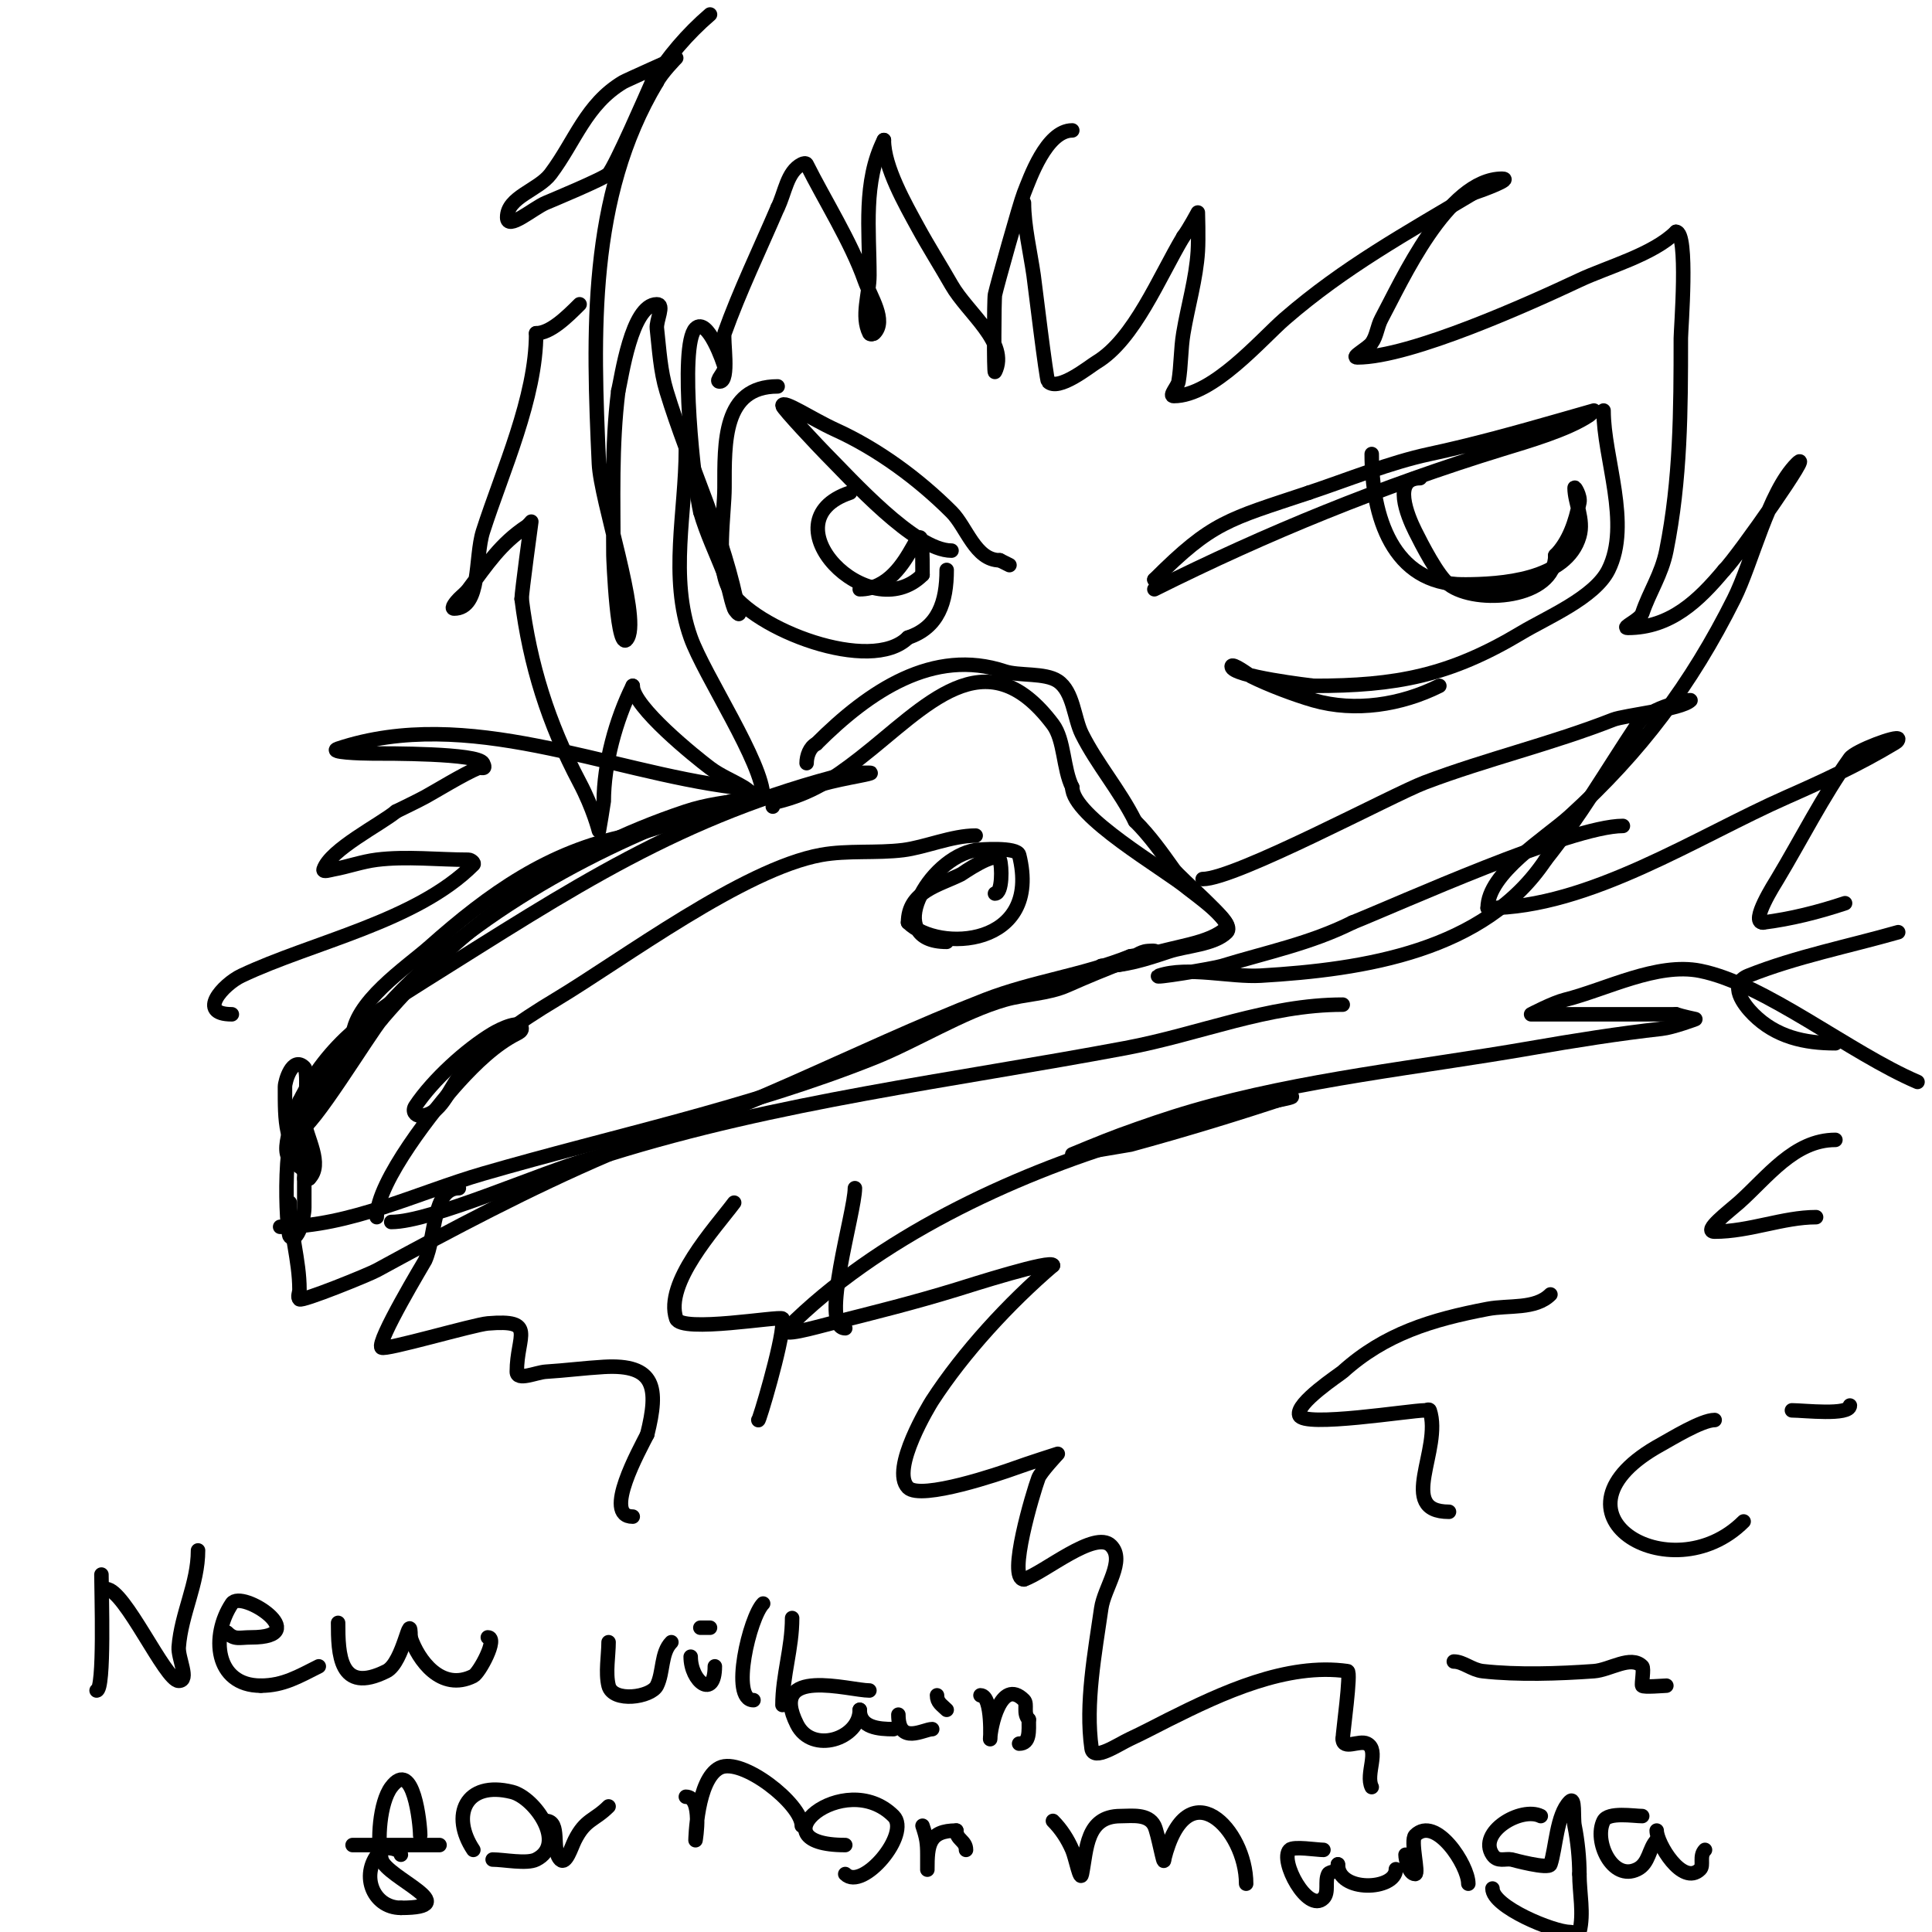 <svg viewBox='0 0 400 400' version='1.1' xmlns='http://www.w3.org/2000/svg' xmlns:xlink='http://www.w3.org/1999/xlink'><g fill='none' stroke='#000000' stroke-width='3' stroke-linecap='round' stroke-linejoin='round'><path d='M62,233c0,-6.528 10.898,-15.873 15,-21c15.768,-19.71 43.318,-35.388 67,-44c4.197,-1.526 9.119,-1.06 13,-3'/><path d='M157,165c0.667,0 1.333,0 2,0c1,0 -2.01,-0.141 -3,0c-1.683,0.24 -3.372,0.512 -5,1c-6.945,2.083 -13.868,5.574 -21,7c-16.258,3.252 -28.518,11.905 -41,23c-4.752,4.224 -16,11.636 -16,19'/><path d='M73,215c-3.166,3.166 -5.199,8.266 -8,12c-0.176,0.235 -3.954,7 -3,7c2.356,0 14.507,-20.091 17,-23'/><path d='M79,211c17.354,-20.246 37.557,-34.519 63,-43c8.459,-2.82 17.423,-2.141 26,-5c2.579,-0.86 5.344,-1.469 8,-2c1.348,-0.27 5.374,-1 4,-1c-1.333,0 -2.667,0 -4,0'/><path d='M176,160c-35.325,8.831 -57.828,24.143 -88,43c-11.245,7.028 -19.936,12.872 -26,25'/><path d='M62,228c0,1.016 -4.345,9.655 -2,12c0.965,0.965 4,2.554 4,4'/><path d='M64,244c2.992,-2.992 -0.61,-8.494 -1,-12c-0.092,-0.826 1.004,-9.996 0,-11c-2.437,-2.437 -4,2.839 -4,4c0,7.411 -0.114,11.886 5,17'/><path d='M63,231c-4.954,0 -3.738,24.262 -3,25c1.581,1.581 3,-3.764 3,-6c0,-2 0,-4 0,-6'/><path d='M63,244c0,-5 0,-10 0,-15'/><path d='M58,254c14.331,0 28.484,-7.076 42,-11c26.884,-7.805 54.964,-13.585 81,-24c8.46,-3.384 18.342,-9.526 27,-12c4.276,-1.222 8.936,-1.194 13,-3c3.969,-1.764 7.982,-3.393 12,-5c1.384,-0.554 2.554,-1.638 4,-2c0.647,-0.162 2.632,-0.211 2,0c-1.612,0.537 -3.333,0.667 -5,1'/><path d='M234,198c-9.753,3.901 -20.232,5.201 -30,9c-27.58,10.726 -53.405,25.201 -82,33c-9.752,2.66 -32.712,13 -41,13'/><path d='M160,167c0,-0.471 0.543,-0.886 1,-1c6.829,-1.707 11.25,-4.527 17,-9c13.517,-10.513 25.987,-25.684 40,-7c2.402,3.202 2.085,9.171 4,13'/><path d='M222,163c0,6.066 19.057,16.881 24,21c1.114,0.928 9.937,7.063 8,9c-2.593,2.593 -8.446,2.815 -12,4c-4.925,1.642 -9.084,3 -14,3'/><path d='M228,200c4.027,0 5.349,-0.631 9,-2c5.708,-2.14 13.459,-2.459 17,-6c1.116,-1.116 -9.704,-10.186 -11,-12c-2.554,-3.576 -4.9,-6.9 -8,-10'/><path d='M235,170c-3.218,-6.435 -7.889,-11.778 -11,-18c-1.658,-3.316 -1.741,-8.827 -5,-11c-2.638,-1.759 -8.074,-1.025 -11,-2c-14.752,-4.917 -28.045,4.045 -39,15'/><path d='M169,154c-1.333,0.667 -2,2.509 -2,4'/><path d='M239,122c23.39,-11.695 47.113,-21.342 72,-29c5.252,-1.616 13.419,-3.946 18,-7c0.392,-0.261 1,-1 1,-1c0,0 -6.565,1.876 -7,2c-8.984,2.567 -17.904,5.051 -27,7c-8.292,1.777 -16.909,5.303 -25,8'/><path d='M271,102c-16.796,5.599 -19.969,5.969 -32,18'/><path d='M239,120c0.333,0 0.667,0 1,0'/><path d='M332,85c0,9.824 5.769,23.462 1,33c-2.871,5.743 -12.746,9.848 -18,13c-14.882,8.929 -25.958,11 -43,11'/><path d='M272,142c-0.364,-0.052 -17,-1.957 -17,-4c0,-0.947 3.734,1.867 4,2c3.617,1.808 9.121,3.892 13,5c8.553,2.444 18.096,0.952 26,-3'/><path d='M294,99c-5.79,0 -2.62,7.759 -1,11c1.264,2.528 4.679,9.259 7,11c5.663,4.247 22,2.949 22,-6'/><path d='M322,115c2.86,-2.86 4.206,-7.029 5,-11c0.26,-1.302 -1,-3.362 -1,-3c0,3.045 1.995,6.519 1,10c-2.605,9.118 -16.271,10 -24,10'/><path d='M303,121c-14.756,0 -19,-14.224 -19,-27'/><path d='M197,114c-7.615,0 -20.968,-14.968 -26,-20c-1.088,-1.088 -9,-9.469 -9,-10c0,-1.367 6.102,2.774 11,5c8.658,3.935 17.086,10.086 24,17c3.139,3.139 4.929,10 10,10'/><path d='M207,116l2,1'/><path d='M161,80c-11.35,0 -11,11.649 -11,21c0,5.218 -1.836,16.273 1,21c4.937,8.228 29.326,17.674 37,10'/><path d='M188,132c6.27,-2.09 8,-7.373 8,-14'/><path d='M176,102c-17.646,5.882 3.928,28.072 15,17'/><path d='M191,119c0,-19.027 -1.24,3 -13,3'/><path d='M78,252c0,-7.404 12.191,-22.71 17,-28c3.483,-3.832 7.608,-7.804 12,-10c0.422,-0.211 1,-0.529 1,-1c0,-2.028 -4.261,-0.043 -6,1c-5.423,3.254 -12.363,9.545 -16,15c-0.72,1.08 0.01,2 1,2'/><path d='M87,231c4.265,0 5.951,-5.496 8,-8c5.445,-6.656 12.72,-11.632 20,-16c13.985,-8.391 38.89,-27.071 55,-30c5.447,-0.99 11.512,-0.314 17,-1c4.525,-0.566 10.113,-3 15,-3'/><path d='M196,195c-13.458,0 -3.877,-17.354 6,-19c0.776,-0.129 8.576,-0.698 9,1c4.804,19.216 -16.811,20.189 -23,14'/><path d='M188,191c0,-6.481 6.375,-7.688 11,-10c0.083,-0.041 7.298,-5.105 8,-3c0.46,1.379 0.584,7 -1,7'/><path d='M212,42c0,4.735 1.33,10.308 2,15c0.197,1.381 2.629,21.629 3,22c2.123,2.123 8.581,-3.148 10,-4c7.84,-4.704 13.036,-17.727 18,-26'/><path d='M245,49c1.166,-1.555 3,-5 3,-5c0,0 0.166,5.339 0,8c-0.359,5.743 -2.054,11.324 -3,17c-0.551,3.304 -0.449,6.696 -1,10c-0.173,1.04 -2.054,3 -1,3c8.14,0 18.152,-11.799 23,-16c12.405,-10.751 25.099,-17.66 39,-26'/><path d='M305,40c2.121,-0.707 8.236,-3 6,-3c-11.379,0 -20.845,21.284 -25,29c-0.851,1.58 -0.957,3.539 -2,5c-0.822,1.151 -4.414,3 -3,3c11.068,0 36.018,-11.303 46,-16c5.762,-2.712 15.284,-5.284 20,-10'/><path d='M347,48c2.63,0 1,20.237 1,22c0,14.956 -0.055,29.274 -3,44c-0.994,4.969 -3.511,8.534 -5,13c-0.447,1.342 -4.414,3 -3,3c8.872,0 14.731,-5.677 20,-12'/><path d='M357,118c2.853,-2.853 19.046,-26.046 15,-22c-5.928,5.928 -9.195,20.389 -13,28c-8.871,17.742 -19.313,31.648 -34,45c-4.858,4.416 -17,11.753 -17,19'/><path d='M308,188c21.007,0 43.471,-14.847 62,-23c7.462,-3.283 14.995,-6.797 22,-11c0.404,-0.243 1,-0.529 1,-1c0,-0.851 -8.881,2.433 -10,4c-5.552,7.773 -10.082,16.804 -15,25c-0.511,0.852 -5.732,9 -3,9'/><path d='M365,191c5.776,-0.722 11.477,-2.159 17,-4'/><path d='M222,27c-5.362,0 -8.814,10.035 -10,13c-0.85,2.125 -5.625,19.218 -6,21c-0.2,0.951 -0.246,16.492 0,16c3,-6 -5.672,-12.176 -9,-18c-2.298,-4.021 -4.783,-7.935 -7,-12c-2.469,-4.527 -7,-12.426 -7,-18'/><path d='M183,29c-4.337,8.674 -3,18.65 -3,28c0,4 -1.789,8.422 0,12c0.149,0.298 0.764,0.236 1,0c2.635,-2.635 -0.76,-7.486 -2,-11c-2.774,-7.859 -8.273,-16.547 -12,-24c-0.149,-0.298 -0.702,-0.149 -1,0c-3.07,1.535 -3.465,5.93 -5,9'/><path d='M161,43c-3.643,8.5 -7.908,17.342 -11,26c-0.403,1.129 1.127,10 -1,10c-1.054,0 1.173,-1.96 1,-3c-0.124,-0.746 -3.508,-10.492 -6,-8c-3.504,3.504 -0.233,33.067 1,38'/><path d='M145,106c1.275,4.464 3.333,8.667 5,13c0.871,2.265 1.148,4.728 2,7c0.166,0.441 1.084,1.464 1,1c-2.916,-16.037 -10.298,-30.552 -15,-46c-1.277,-4.194 -1.516,-8.643 -2,-13c-0.184,-1.656 1.667,-5 0,-5c-5.284,0 -7.352,15.408 -8,18'/><path d='M128,81c-1.413,11.304 -1,22.618 -1,34c0,0.307 0.796,21.409 3,17c2.44,-4.88 -5.654,-28.382 -6,-36c-1.221,-26.864 -2.266,-55.224 12,-79'/><path d='M136,17c0.955,-1.909 4,-5 4,-5c0,0 -10.439,4.664 -11,5c-7.719,4.632 -9.876,12.168 -15,19c-2.546,3.394 -9,4.757 -9,9c0,2.848 5.382,-1.878 8,-3c0.556,-0.238 12.216,-5.073 13,-6c1.514,-1.789 7.851,-16.414 9,-19'/><path d='M135,17c3.258,-5.212 7.333,-10 12,-14'/><path d='M249,182c6.826,0 39.398,-17.502 46,-20c12.816,-4.849 26.246,-7.989 39,-13c2.306,-0.906 14.124,-2.124 16,-4c0.289,-0.289 -8.509,1.264 -11,5c-6.339,9.508 -11.851,19.064 -19,28'/><path d='M320,178c-12.612,18.919 -37.525,22.737 -59,24c-6.155,0.362 -15.087,-1.971 -21,0c-2.236,0.745 11.142,-1.428 13,-2c9.229,-2.84 18.291,-4.645 27,-9'/><path d='M280,191c9.491,-3.796 45.218,-20 56,-20'/><path d='M397,224c-14.104,-6.044 -31.598,-20.32 -45,-23c-8.915,-1.783 -19.491,3.873 -28,6c-2.463,0.616 -7,3 -7,3c0,0 3.333,0 5,0c4,0 8,0 12,0c4.333,0 8.667,0 13,0'/><path d='M347,210c1.304,0.435 4,1 4,1c0,0 -4.588,1.732 -7,2c-8.769,0.974 -18.122,2.456 -27,4c-23.199,4.035 -47.357,6.426 -70,13c-5.061,1.469 -10.047,3.199 -15,5c-3.374,1.227 -10,4 -10,4c0,0 11.829,-1.953 12,-2c11.174,-3.047 22.149,-6.383 33,-10'/><path d='M267,227c2.951,0 -8.711,1.928 -9,2c-8.112,2.028 -16.003,4.601 -24,7c-24.858,7.457 -52.44,20.44 -71,39c-2.134,2.134 6.072,-0.268 9,-1c8.707,-2.177 17.422,-4.361 26,-7c2.718,-0.836 20,-6.38 20,-5'/><path d='M218,262c-9.09,7.792 -18.463,17.942 -25,28c-0.391,0.601 -8.771,14.229 -5,18c2.672,2.672 19.261,-3.004 22,-4c2.972,-1.081 9,-3 9,-3c0,0 -3.534,3.758 -4,5c-1.101,2.937 -6.495,21 -3,21'/><path d='M212,327c4.242,-1.414 14.711,-10.289 18,-7c3.1,3.1 -1.38,8.66 -2,13c-1.313,9.192 -3.322,19.745 -2,29c0.389,2.721 5.504,-0.848 8,-2c2.707,-1.249 5.333,-2.667 8,-4c10.877,-5.439 24.397,-11.8 37,-10c0.791,0.113 -1,12.815 -1,14'/><path d='M278,360c0,2.406 3.415,0.207 5,1c2.7,1.35 -0.35,6.3 1,9'/><path d='M321,268c-3.145,3.145 -8.631,2.168 -13,3c-11.629,2.215 -21.278,5.15 -30,13c-0.643,0.578 -9.816,6.553 -9,9c0.868,2.604 22.978,-1 26,-1c0.333,0 0.895,-0.316 1,0c2.675,8.026 -6.948,21 4,21'/><path d='M380,236c-8.567,0 -14.097,7.753 -20,13c-1.946,1.73 -7.603,6 -5,6c7.183,0 14.18,-3 21,-3'/><path d='M380,216c-6.412,0 -12.311,-1.311 -17,-6c-1.872,-1.872 -5.35,-6.26 -1,-8c9.815,-3.926 20.806,-6.087 31,-9'/><path d='M60,249c0,5.998 2,11.852 2,18c0,0.667 -0.471,1.529 0,2c0.516,0.516 14.284,-5.064 16,-6c15.67,-8.547 31.495,-16.926 48,-24'/><path d='M126,239c35.25,-11.016 70.847,-15.221 107,-22c15.515,-2.909 29.43,-9 45,-9'/><path d='M142,93c0,12.966 -3.479,26.46 1,39c2.779,7.781 15,26.038 15,33c0,1.491 -2.722,-1.233 -4,-2c-2.304,-1.383 -4.85,-2.388 -7,-4c-2.944,-2.208 -16,-12.693 -16,-17'/><path d='M131,142c-3.478,6.955 -6,16.145 -6,24c0,0.181 -1,6 -1,6c0,0 -1.154,-4.625 -4,-10c-6.474,-12.228 -10.296,-24.366 -12,-38'/><path d='M108,124c0,-1.364 2,-16 2,-16c0,0 -0.608,0.739 -1,1c-5.391,3.594 -8.095,7.793 -12,13c-0.566,0.754 -1.333,1.333 -2,2c-0.527,0.527 -1.745,2 -1,2c5.696,0 4.257,-10.577 6,-16c4.056,-12.619 11,-27.646 11,-41'/><path d='M111,69c2.935,0 6.336,-3.336 9,-6'/><path d='M355,294c-2.695,0 -9.103,3.965 -11,5c-25.908,14.132 1.906,31.094 17,16'/><path d='M301,344c1.934,0 3.729,1.748 6,2c7.25,0.806 15.736,0.519 23,0c3.341,-0.239 7.631,-3.369 10,-1c0.421,0.421 -0.183,3.634 0,4c0.193,0.385 4.552,0 5,0'/><path d='M371,292c2.391,0 12,1.132 12,-1'/><path d='M152,163c-26.384,-3.298 -55.19,-16.937 -82,-8c-2.236,0.745 4.643,1 7,1c3.167,0 21.961,-0.078 23,2c0.778,1.556 -0.444,0.778 -1,1c-2.874,1.15 -9.069,4.96 -11,6c-1.969,1.06 -4,2 -6,3'/><path d='M82,168c-3.151,2.625 -13.628,7.884 -15,12c-0.211,0.632 1.344,0.119 2,0c3.024,-0.55 5.951,-1.619 9,-2c6.138,-0.767 12.814,0 19,0c0.471,0 1.333,0.667 1,1c-11.808,11.808 -33.29,16.032 -48,23c-3.809,1.804 -9.385,8 -2,8'/><path d='M95,246c-5.518,0 -4.717,9.977 -7,15c-0.09,0.199 -10.141,16.859 -9,18c0.667,0.667 19.101,-4.758 22,-5c10.233,-0.853 6,2.475 6,10c0,2 4.004,0.125 6,0c4.006,-0.25 7.993,-0.764 12,-1c10.713,-0.63 11.415,4.341 9,14'/><path d='M134,297c-1.547,3.094 -9.33,17 -3,17'/><path d='M152,249c-4.02,5.361 -14.461,16.618 -12,24c1.008,3.024 21.41,-0.59 22,0c0.236,0.236 0,0.667 0,1c0,4.118 -5,20.821 -5,20'/><path d='M177,246c0,4.946 -7.381,29 -2,29'/><path d='M20,350c1.687,0 1,-20.394 1,-24'/><path d='M21,326'/><path d='M22,329c3.773,0 12.25,19 15,19c2.333,0 -0.179,-4.674 0,-7c0.537,-6.979 4,-13.065 4,-20'/><path d='M47,338c1.587,1.587 2.53,1 5,1c13.146,0 -1.968,-10.049 -4,-7c-4.406,6.609 -3.539,17 6,17'/><path d='M54,349c4.671,0 7.88,-1.94 12,-4'/><path d='M70,336c0,6.349 0.199,14.9 10,10c3.634,-1.817 5,-13.27 5,-7'/><path d='M85,339c1.549,4.647 6.323,11.339 13,8c1.23,-0.615 5.199,-8 3,-8'/><path d='M126,340c0,2.704 -0.668,6.327 0,9c0.889,3.558 8.787,2.425 10,0c1.378,-2.756 0.808,-6.808 3,-9'/><path d='M143,343c0,5.165 5,8.98 5,2'/><path d='M147,337c-0.667,0 -1.333,0 -2,0'/><path d='M158,332c-2.781,2.781 -6.89,20 -2,20'/><path d='M164,335c0,6.267 -2,11.896 -2,18'/><path d='M180,350c-4.102,0 -21.071,-5.141 -15,7c3.126,6.252 13,3.025 13,-3'/><path d='M178,354c0,3.69 3.907,4 7,4'/><path d='M186,355c0,6.407 5.226,3 7,3'/><path d='M190,351'/><path d='M194,351c0,1.503 0.972,1.972 2,3'/><path d='M203,351c2.586,0 2,10.082 2,9c0,-2.08 2.141,-12.859 7,-8c0.82,0.82 -0.256,2.744 1,4'/><path d='M213,356c0,2.384 0.298,5 -2,5'/><path d='M87,380c0,-2.319 -1.401,-16.132 -6,-10c-2.404,3.205 -2.946,11.214 -2,15c0.928,3.714 17.661,10 4,10'/><path d='M83,395c-5.95,0 -8.7,-7.3 -4,-12c0.806,-0.806 4,-0.234 4,1'/><path d='M73,382c6,0 12,0 18,0'/><path d='M98,383c-4.742,-7.113 -1.663,-14.416 8,-12c4.713,1.178 11.461,10.769 5,14c-1.949,0.974 -6.691,0 -9,0'/><path d='M113,377c3.197,0 1.061,6.061 3,8c1.179,1.179 2.255,-2.509 3,-4c2.197,-4.394 4.01,-4.01 7,-7'/><path d='M142,372c3.563,0 2,9 2,9c0,0 0.228,-12.614 5,-15c4.577,-2.288 17,7.462 17,12'/><path d='M166,378'/><path d='M175,382c-19.26,0 -0.194,-16.194 10,-6c3.637,3.637 -6.391,15.609 -10,12'/><path d='M191,378c0.835,2.505 1,3.582 1,6c0,1 0,4 0,3c0,-5.035 0.311,-8 6,-8'/><path d='M198,379c0,1.928 2,2.072 2,4'/><path d='M218,377c1.7,1.7 3.053,3.791 4,6c0.707,1.65 1.648,6.76 2,5c1.018,-5.09 0.824,-12 8,-12c2.286,0 5.725,-0.551 7,2c0.739,1.478 2,8.733 2,7'/><path d='M241,385c4.752,-19.009 17,-6.232 17,5'/><path d='M274,383c-1.357,0 -6.201,-0.799 -7,0c-2.159,2.159 3.771,13.229 7,10c1.202,-1.202 0.24,-3.48 1,-5c0.333,-0.667 2,-0.057 2,-2'/><path d='M277,386c0,5.901 12,5.406 12,1'/><path d='M291,384c0,0.954 0.685,4 2,4c0.832,0 -1.043,-6.957 0,-8c4.231,-4.231 11,6.154 11,10'/><path d='M319,376c-4.067,-2.034 -13.108,3.338 -10,8c1.071,1.607 2.619,0.724 4,1c0.004,0.001 7.634,2.097 8,1c1.136,-3.407 1.258,-10.258 4,-13c1.202,-1.202 0.667,3.333 1,5c0.625,3.124 1,6.776 1,10'/><path d='M327,388c0,4 0.97,8.119 0,12c-0.162,0.647 -1.333,0 -2,0c-3.318,0 -16,-5.177 -16,-9'/><path d='M340,376c-1.703,0 -7.047,-0.905 -8,1c-2.066,4.131 1.789,12.606 7,10c2.483,-1.242 2.358,-4.358 4,-6'/><path d='M343,381l0,0'/><path d='M343,379c0,2.574 5.337,11.663 9,8c0.82,-0.82 -0.256,-2.744 1,-4'/></g>
</svg>